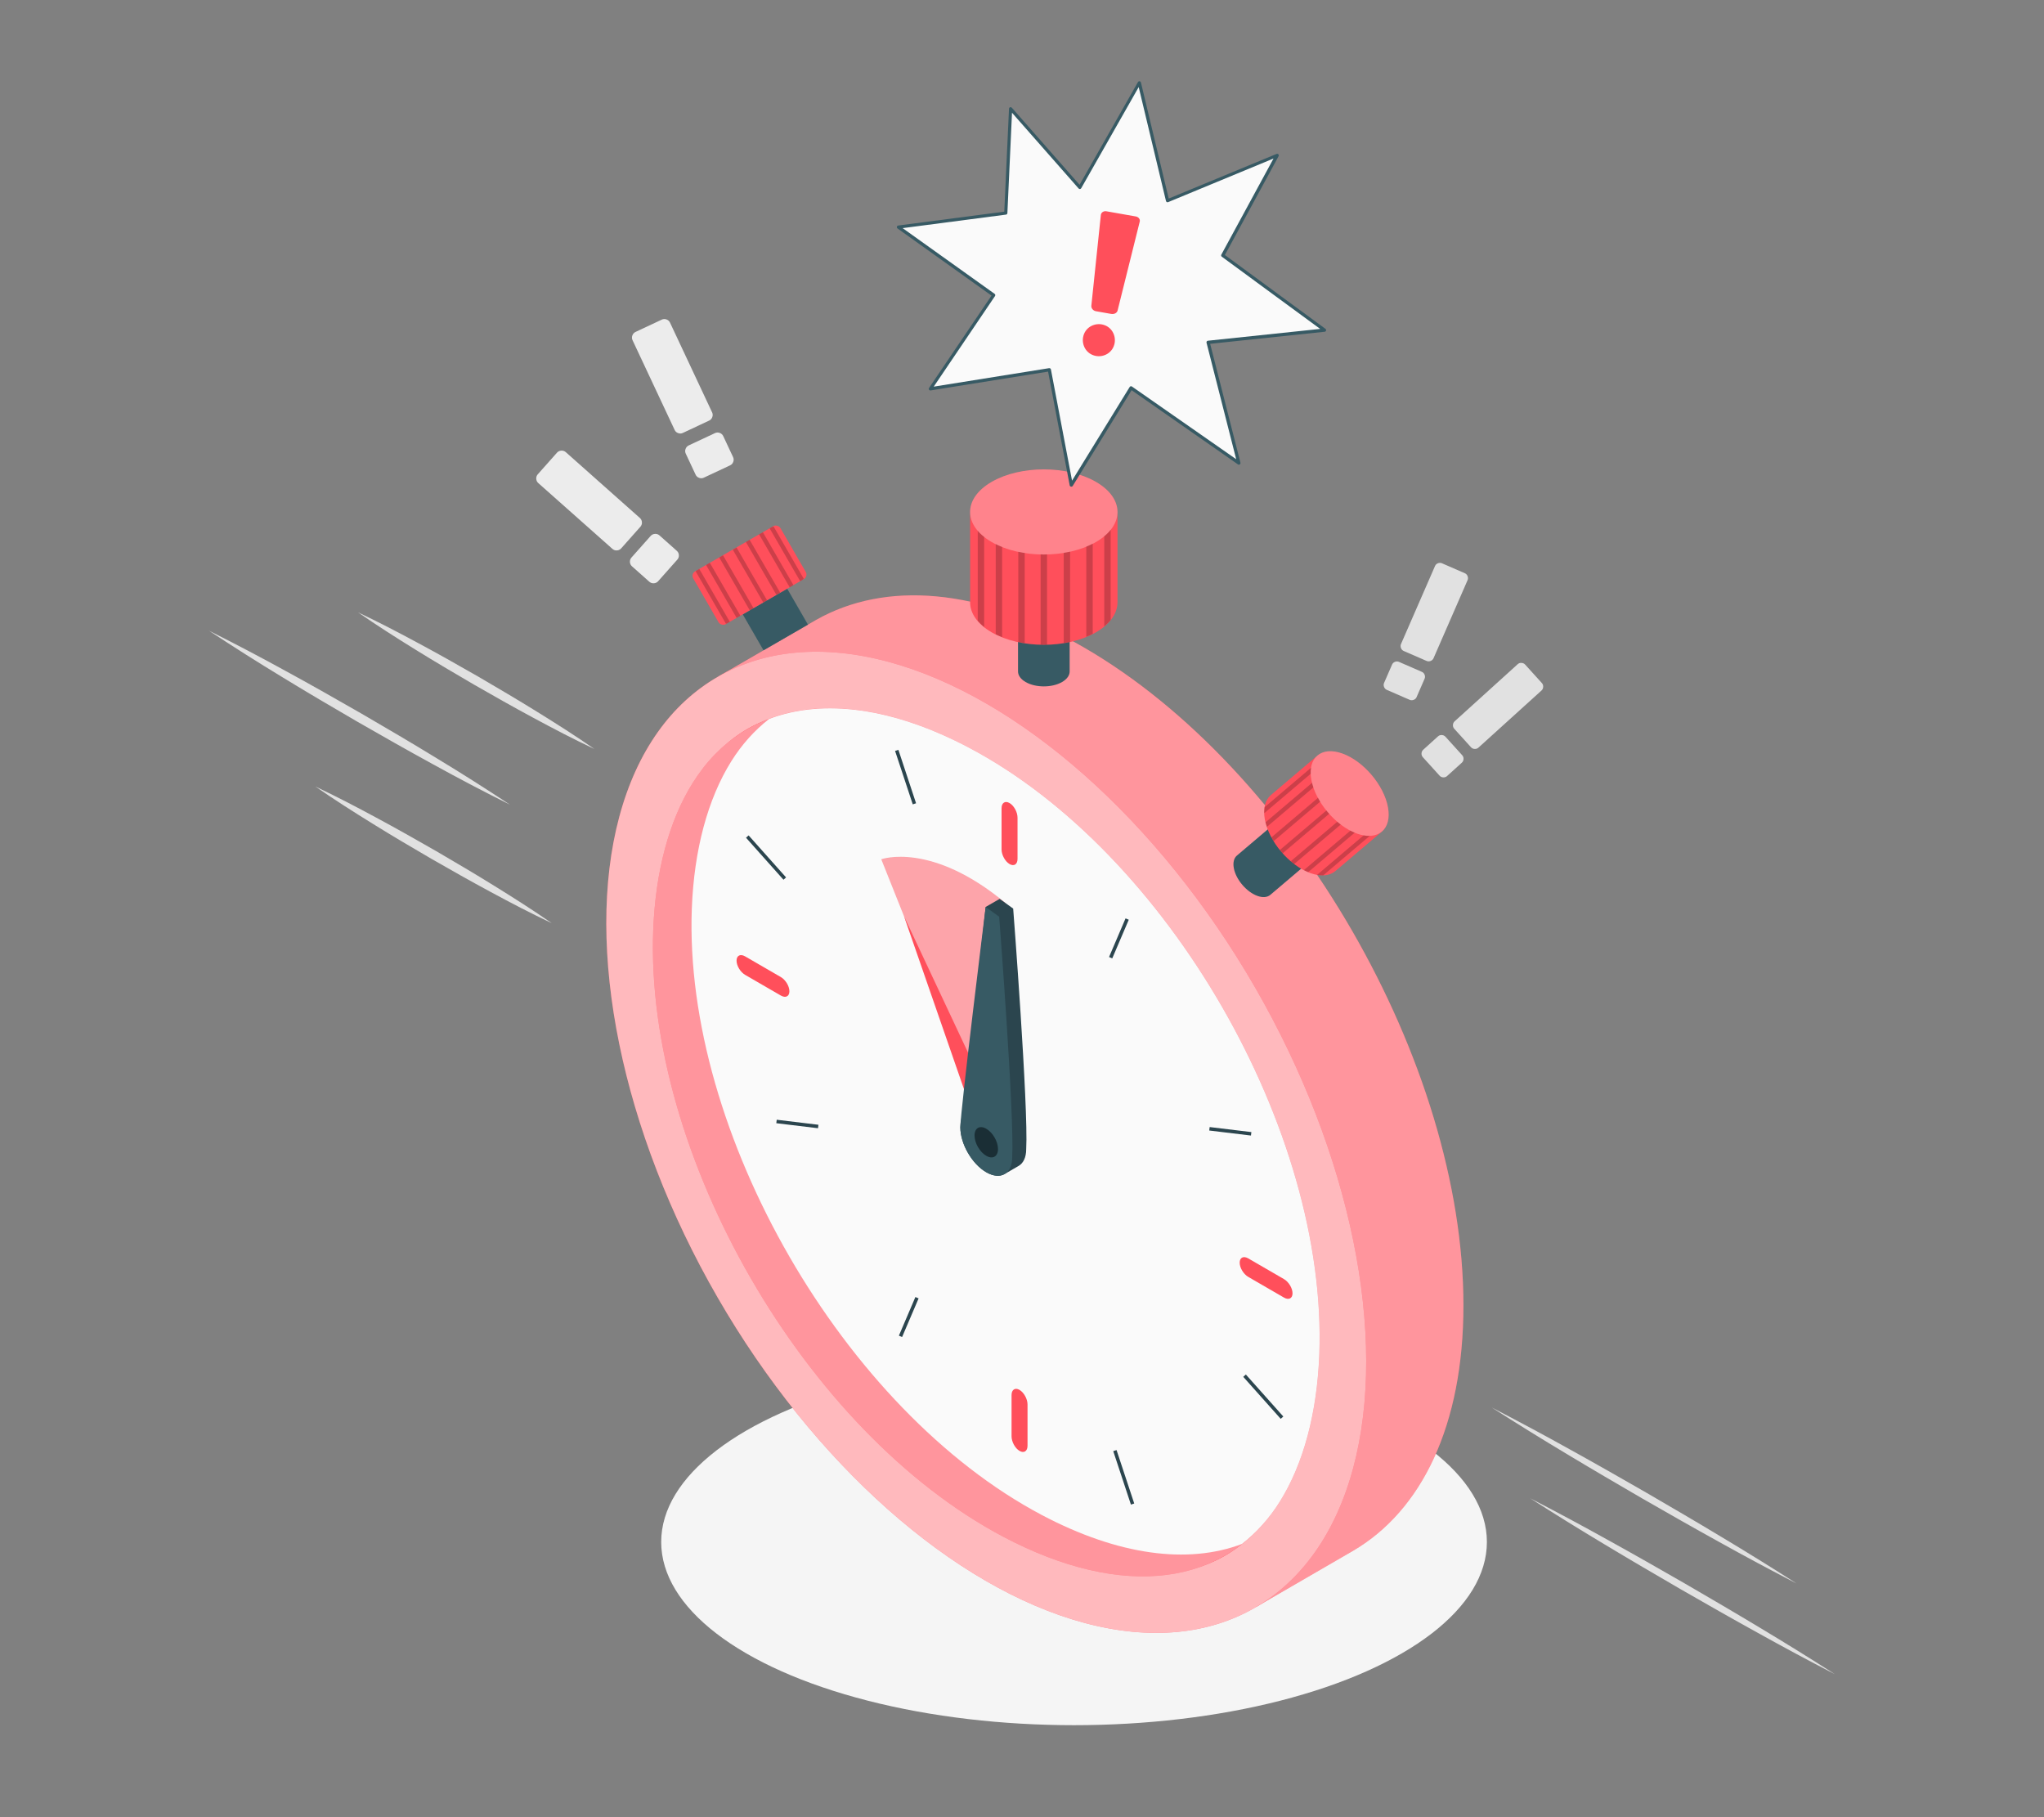 <?xml version="1.0" encoding="UTF-8"?>
<svg id="Layer_2" data-name="Layer 2" xmlns="http://www.w3.org/2000/svg" viewBox="0 0 540 480">
  <rect x="0" y="0" width="540" height="480" fill="#808080" stroke="none"/>
  <defs>
    <style>
      .cls-1 {
        opacity: .4;
      }

      .cls-1, .cls-2, .cls-3, .cls-4, .cls-5, .cls-6, .cls-7, .cls-8, .cls-9, .cls-10, .cls-11, .cls-12, .cls-13, .cls-14 {
        stroke-width: 0px;
      }

      .cls-1, .cls-11, .cls-14 {
        fill: #fff;
      }

      .cls-2 {
        fill: #375a64;
      }

      .cls-3 {
        fill: #e1e1e1;
      }

      .cls-4 {
        fill: #ececec;
      }

      .cls-5 {
        fill: #2b454e;
      }

      .cls-6 {
        opacity: .5;
      }

      .cls-6, .cls-13 {
        fill: #ff4f5b;
      }

      .cls-7 {
        fill: #f5f5f5;
      }

      .cls-8 {
        fill: none;
      }

      .cls-9 {
        opacity: .2;
      }

      .cls-10 {
        fill: #1a2e35;
      }

      .cls-11 {
        opacity: .6;
      }

      .cls-12 {
        fill: #fafafa;
      }

      .cls-14 {
        opacity: .3;
      }
    </style>
  </defs>
  <g id="Layer_2-2" data-name="Layer 2">
    <g>
      <g>
        <g id="Floor">
          <ellipse class="cls-7" cx="283.75" cy="407.31" rx="109.07" ry="48.39"/>
        </g>
        <g id="Timer">
          <g id="Clock">
            <g id="Clock-2" data-name="Clock">
              <path class="cls-13" d="M189.93,178.61l25.28-14.63s.09-.05.14-.08l.27-.16h0c18.14-10.27,43.09-8.68,70.63,7.22,55.44,32.01,100.37,109.84,100.37,173.85,0,31.81-11.1,54.2-29.07,64.77h0l-25.68,14.88-6.38-16.79c-8.82-2.17-18.12-5.94-27.76-11.5-55.44-32.01-100.37-109.84-100.37-173.85,0-11.03,1.36-20.9,3.86-29.57l-11.29-14.14Z"/>
              <path class="cls-1" d="M189.93,178.61l25.28-14.63s.09-.05.14-.08l.27-.16h0c18.14-10.27,43.09-8.68,70.63,7.22,55.44,32.01,100.37,109.84,100.37,173.85,0,31.81-11.1,54.2-29.07,64.77h0l-25.68,14.88-6.38-16.79c-8.82-2.17-18.12-5.94-27.76-11.5-55.44-32.01-100.37-109.84-100.37-173.85,0-11.03,1.36-20.9,3.86-29.57l-11.29-14.14Z"/>
              <ellipse class="cls-13" cx="260.56" cy="301.73" rx="81.96" ry="141.95" transform="translate(-115.96 170.71) rotate(-30)"/>
              <ellipse class="cls-11" cx="260.56" cy="301.73" rx="81.96" ry="141.95" transform="translate(-115.96 170.71) rotate(-30)"/>
              <g>
                <path class="cls-13" d="M184.4,206c12.45-21.56,37.96-23.99,68.26-6.49,50.13,28.94,92.48,102.3,92.48,160.18,0,15.17-2.92,28.23-8.43,37.78-12.45,21.56-37.96,23.99-68.26,6.5-50.13-28.94-92.48-102.29-92.48-160.18,0-15.17,2.92-28.23,8.43-37.78h0Z"/>
                <path class="cls-13" d="M183.01,206.8c14.1-22.52,41.41-25.98,73.05-9.26,52.36,27.66,94.71,101.01,92.48,160.18-.58,15.5-4.19,28.97-10.44,38.94-14.1,22.52-41.41,25.98-73.05,9.26-52.35-27.65-94.7-101.01-92.48-160.18.58-15.5,4.19-28.97,10.44-38.94h0Z"/>
                <path class="cls-1" d="M183.01,206.8c14.1-22.52,41.41-25.98,73.05-9.26,52.36,27.66,94.71,101.01,92.48,160.18-.58,15.5-4.19,28.97-10.44,38.94-14.1,22.52-41.41,25.98-73.05,9.26-52.35-27.65-94.7-101.01-92.48-160.18.58-15.5,4.19-28.97,10.44-38.94h0Z"/>
              </g>
              <g>
                <path class="cls-12" d="M275.25,400.19c20.15,10.64,38.52,13.07,52.86,7.64,3.8-2.97,7.17-6.67,9.99-11.17,6.25-9.97,9.86-23.44,10.44-38.94,2.23-59.17-40.13-132.52-92.48-160.18-20.15-10.64-38.52-13.07-52.86-7.64-3.8,2.97-7.17,6.67-9.99,11.17h0c-6.24,9.97-9.85,23.44-10.44,38.94-2.22,59.17,40.13,132.52,92.48,160.18Z"/>
                <path class="cls-6" d="M260.31,301.73l6.04-.41-8.04-10.46-25.49-63.89s13.16-4.8,32.84,11.57l-5.35,63.19Z"/>
                <g>
                  <path class="cls-13" d="M266.71,212.12c1.17.68,2.11,2.41,2.11,3.86v10.87c.01,1.45-.94,2.07-2.1,1.39-1.17-.68-2.12-2.41-2.12-3.86v-10.87c-.01-1.45.94-2.07,2.1-1.39Z"/>
                  <path class="cls-13" d="M194.59,253.76c0,1.35,1.03,3.04,2.29,3.76l9.41,5.45c1.26.73,2.27.22,2.26-1.14,0-1.35-1.03-3.04-2.29-3.76l-9.41-5.45c-1.26-.73-2.27-.22-2.26,1.14Z"/>
                </g>
                <g>
                  <path class="cls-13" d="M341.47,341.61c0-1.35-1.03-3.04-2.29-3.76l-9.41-5.45c-1.26-.73-2.27-.22-2.26,1.14,0,1.35,1.03,3.04,2.29,3.76l9.41,5.45c1.26.73,2.27.22,2.26-1.14Z"/>
                  <path class="cls-13" d="M269.35,383.25c-1.17-.68-2.11-2.41-2.11-3.86v-10.87c-.01-1.45.94-2.07,2.1-1.39,1.17.68,2.12,2.41,2.12,3.86v10.87c.01,1.45-.94,2.07-2.1,1.39Z"/>
                </g>
              </g>
            </g>
            <polygon class="cls-13" points="258 297.7 263.91 296.39 262.08 291.53 238.83 242.03 257.68 296.36 258 297.7"/>
            <g>
              <path class="cls-5" d="M260.4,239.57s-4.93,45.72-6.46,56.32c-.15.56-.23,1.18-.23,1.88,0,4.37,3.07,9.68,6.85,11.87,1.89,1.09,3.6,1.19,4.84.48.63-.36,3.04-1.77,3.66-2.12,1.27-.7,2.05-2.25,2.05-4.46.62-10.95-3.44-63.54-3.44-63.54l-3.57-2.57-3.71,2.14Z"/>
              <path class="cls-2" d="M253.71,297.78c0,4.37,3.07,9.68,6.85,11.87,3.78,2.18,6.85.41,6.85-3.96.62-10.95-3.44-63.54-3.44-63.54l-3.57-2.57s-6.68,53.82-6.69,58.2Z"/>
              <path class="cls-10" d="M257.46,299.94c0,1.98,1.39,4.38,3.1,5.36,1.71.99,3.1.19,3.1-1.79s-1.39-4.38-3.1-5.36c-1.71-.99-3.1-.19-3.1,1.79Z"/>
            </g>
            <rect class="cls-5" x="210.19" y="291.34" width=".92" height="11.1" transform="translate(-109.3 470.52) rotate(-83.13)"/>
            <rect class="cls-5" x="234.53" y="347.4" width="11.1" height=".92" transform="translate(-174.14 431.95) rotate(-66.86)"/>
            <rect class="cls-5" x="290.04" y="247.38" width="11.1" height=".92" transform="translate(-48.46 422.28) rotate(-66.86)"/>
            <rect class="cls-5" x="324.56" y="293.27" width=".92" height="11.1" transform="translate(-10.52 585.77) rotate(-83.13)"/>
            <rect class="cls-5" x="201.92" y="219.1" width=".92" height="14.87" transform="translate(-99.44 192.17) rotate(-41.73)"/>
            <rect class="cls-5" x="238.78" y="197.82" width=".92" height="14.87" transform="translate(-52.37 85.56) rotate(-18.31)"/>
            <rect class="cls-5" x="296.43" y="382.78" width=".92" height="14.87" transform="translate(-107.57 113.04) rotate(-18.31)"/>
            <rect class="cls-5" x="333.28" y="361.51" width=".92" height="14.87" transform="translate(-160.9 315.73) rotate(-41.73)"/>
          </g>
          <g>
            <g>
              <path class="cls-2" d="M268.95,151.22c0-1.01.67-2.02,2-2.78,2.66-1.54,6.98-1.54,9.64,0,1.33.77,2,1.78,2,2.78v26.15c0,1.01-.67,2.01-2,2.78-2.66,1.54-6.98,1.54-9.64,0-1.33-.77-2-1.78-2-2.78v-26.15Z"/>
              <path class="cls-5" d="M280.59,154.01c1.33-.77,2-1.78,2-2.78,0-1.01-.67-2.02-2-2.78-2.66-1.54-6.98-1.54-9.64,0-1.33.77-2,1.78-2,2.78s.67,2.02,2,2.78c2.66,1.54,6.98,1.54,9.64,0Z"/>
            </g>
            <g>
              <path class="cls-13" d="M256.29,135.23c0-2.88,1.9-5.75,5.7-7.95,7.6-4.39,19.93-4.39,27.54,0,3.8,2.19,5.7,5.07,5.7,7.95v23.85c0,2.88-1.9,5.75-5.7,7.95-7.6,4.39-19.93,4.39-27.54,0-3.8-2.19-5.7-5.07-5.7-7.95v-23.85Z"/>
              <path class="cls-14" d="M289.53,143.18c3.8-2.19,5.7-5.07,5.7-7.95,0-2.88-1.9-5.75-5.7-7.95-7.6-4.39-19.93-4.39-27.54,0-3.8,2.19-5.7,5.07-5.7,7.95,0,2.88,1.9,5.75,5.7,7.95,7.6,4.39,19.93,4.39,27.54,0Z"/>
              <path class="cls-9" d="M286.99,144.38v23.83c.58-.24,1.15-.51,1.69-.78v-23.83c-.54.31-1.12.54-1.69.78ZM281.02,146.01v23.83c.58-.07,1.15-.17,1.69-.27v-23.86c-.54.14-1.12.24-1.69.31ZM291.73,141.64v23.83c.64-.54,1.22-1.12,1.69-1.73v-23.83c-.44.61-1.02,1.19-1.69,1.73ZM263.06,143.7v23.83c.54.27,1.08.54,1.69.78v-23.83c-.58-.24-1.15-.47-1.69-.78ZM258.31,140.21v23.76c.47.58,1.05,1.12,1.69,1.66v-23.83c-.64-.47-1.22-1.02-1.69-1.59ZM269.02,145.74v23.86c.54.1,1.12.2,1.69.27v-23.83c-.58-.07-1.12-.17-1.69-.3ZM274.92,146.42v23.86h1.69v-23.86c-.58.07-1.12.07-1.69,0Z"/>
            </g>
          </g>
          <g>
            <g>
              <path class="cls-2" d="M346.73,209.06c.77-.65,1.97-.8,3.41-.28,2.9,1.04,5.69,4.33,6.24,7.35.28,1.51-.06,2.67-.83,3.32-.36.31-19.58,16.61-19.94,16.92-.77.65-1.97.8-3.41.28-2.89-1.04-5.69-4.33-6.24-7.35-.28-1.51.06-2.67.83-3.32.36-.31,19.58-16.61,19.94-16.92Z"/>
              <path class="cls-5" d="M352.14,219.74c1.45.52,2.65.37,3.41-.28.77-.65,1.11-1.81.83-3.32-.55-3.03-3.34-6.32-6.24-7.35-1.45-.52-2.65-.37-3.41.28-.77.65-1.11,1.81-.83,3.32.55,3.03,3.34,6.32,6.24,7.35Z"/>
            </g>
            <g>
              <path class="cls-13" d="M348.05,199.58c1.48-1.26,3.8-1.54,6.59-.54,5.59,2,10.99,8.36,12.05,14.2.53,2.92-.12,5.16-1.6,6.42-.7.59-11.6,9.84-12.3,10.43-1.48,1.26-3.8,1.54-6.59.54-5.59-2-10.99-8.36-12.05-14.2-.53-2.92.12-5.16,1.6-6.42.7-.59,11.6-9.84,12.3-10.43Z"/>
              <path class="cls-14" d="M358.49,220.19c2.8,1,5.11.72,6.59-.54,1.48-1.26,2.14-3.5,1.6-6.42-1.06-5.84-6.46-12.2-12.05-14.2-2.8-1-5.11-.72-6.59.54-1.48,1.26-2.14,3.5-1.6,6.42,1.06,5.84,6.46,12.2,12.05,14.2Z"/>
              <path class="cls-9" d="M356.76,219.41l-12.29,10.43c.37.19.77.37,1.14.53l12.29-10.43c-.39-.15-.77-.34-1.14-.53ZM353.31,217.05l-12.29,10.43c.29.27.59.52.88.76l12.3-10.44c-.31-.22-.61-.47-.9-.74ZM360.25,220.66l-12.29,10.43c.56.09,1.11.14,1.63.12l12.29-10.43c-.51.04-1.06,0-1.63-.12ZM346.64,206.77l-12.29,10.43c.1.4.2.8.34,1.22l12.29-10.43c-.13-.4-.26-.8-.34-1.22ZM346.36,202.8l-12.25,10.4c-.09.5-.12,1.03-.11,1.6l12.29-10.43c-.04-.54,0-1.07.08-1.57ZM348.2,210.74l-12.3,10.44c.18.32.38.67.6.99l12.29-10.43c-.22-.33-.4-.65-.58-1.01ZM350.43,214.08l-12.3,10.44.74.87,12.3-10.44c-.29-.27-.52-.55-.74-.87Z"/>
            </g>
          </g>
          <g>
            <rect class="cls-2" x="198.06" y="158.15" width="13.56" height="10.96" transform="translate(-54.37 124.35) rotate(-30)"/>
            <rect class="cls-13" x="184.71" y="143.86" width="26.6" height="16.14" rx="1.37" ry="1.37" transform="translate(-49.44 119.36) rotate(-30)"/>
            <g>
              <rect class="cls-9" x="193.98" y="145.86" width="1.15" height="16.14" transform="translate(-50.9 117.88) rotate(-29.99)"/>
              <path class="cls-9" d="M183.79,150.92l7.99,13.84c.17-.04.33-.1.49-.19l.54-.31-8.07-13.98-.54.31c-.16.09-.29.21-.41.33Z"/>
              <rect class="cls-9" x="190.49" y="147.88" width="1.15" height="16.14" transform="translate(-52.37 116.42) rotate(-30)"/>
              <path class="cls-9" d="M212.33,152.85l-7.95-13.77c-.21.04-.42.11-.62.22l-.43.25,8.07,13.98.43-.25c.2-.11.36-.26.51-.43Z"/>
              <rect class="cls-9" x="197.55" y="143.8" width="1.15" height="16.14" transform="translate(-49.39 119.43) rotate(-30)"/>
              <rect class="cls-9" x="204.5" y="139.79" width="1.15" height="16.14" transform="translate(-46.45 122.34) rotate(-30)"/>
              <rect class="cls-9" x="201.01" y="141.8" width="1.15" height="16.14" transform="translate(-47.93 120.86) rotate(-30)"/>
            </g>
          </g>
        </g>
        <path id="Lines" class="cls-3" d="M465,429.99c-6.64-4-13.33-7.91-20.03-11.8-6.72-3.86-13.45-7.7-20.23-11.44-6.77-3.77-13.6-7.43-20.49-10.99,6.53,4.19,13.12,8.27,19.77,12.25,6.64,4,13.33,7.91,20.03,11.8,6.72,3.86,13.45,7.7,20.23,11.44,6.77,3.77,13.6,7.43,20.49,10.99-6.53-4.19-13.12-8.27-19.77-12.25ZM433.93,395.85c6.72,3.86,13.45,7.7,20.23,11.44,6.77,3.77,13.6,7.43,20.49,10.99-6.53-4.19-13.12-8.27-19.77-12.25-6.64-4-13.33-7.91-20.03-11.8-6.72-3.86-13.45-7.7-20.23-11.44-6.77-3.77-13.6-7.43-20.49-10.99,6.53,4.19,13.12,8.27,19.77,12.25,6.64,4,13.33,7.91,20.03,11.8ZM115.15,224.77c-5.22-2.99-10.44-5.95-15.74-8.79-5.29-2.86-10.63-5.64-16.08-8.22,4.96,3.44,10.03,6.67,15.14,9.83,5.11,3.17,10.29,6.23,15.48,9.25,5.21,2.99,10.44,5.95,15.74,8.8,5.29,2.86,10.63,5.64,16.08,8.21-4.95-3.44-10.03-6.67-15.14-9.83-5.11-3.17-10.29-6.22-15.48-9.25ZM126.41,178.76c-5.22-2.99-10.44-5.95-15.74-8.79-5.29-2.86-10.63-5.64-16.08-8.22,4.96,3.44,10.03,6.67,15.14,9.83,5.11,3.17,10.29,6.22,15.48,9.25,5.21,2.99,10.44,5.95,15.74,8.8,5.29,2.86,10.63,5.64,16.08,8.21-4.95-3.44-10.03-6.67-15.14-9.83-5.11-3.17-10.29-6.22-15.48-9.25ZM114.41,201.89c6.71,3.7,13.49,7.26,20.35,10.68-6.39-4.23-12.87-8.34-19.42-12.3-6.53-4-13.13-7.87-19.75-11.72-6.64-3.81-13.29-7.6-20.02-11.26-6.71-3.69-13.49-7.26-20.35-10.69,6.4,4.23,12.87,8.33,19.42,12.3,6.53,4,13.13,7.87,19.75,11.72,6.64,3.81,13.29,7.6,20.02,11.27Z"/>
        <g id="Speech_Bubble" data-name="Speech Bubble">
          <g>
            <polygon class="cls-12" points="237.36 59.99 265.73 56.28 266.99 28.72 285.28 49.53 301 21.88 308.46 53.02 337.4 41.04 323.04 67.47 349.91 87.2 319.17 90.43 327.29 122.31 298.81 102.45 283.02 128.12 277.23 97.68 245.79 102.71 262.53 77.97 237.36 59.99"/>
            <path class="cls-2" d="M283.02,128.54s-.05,0-.08,0c-.17-.03-.31-.17-.34-.34l-5.71-30.04-31.03,4.97c-.16.03-.33-.05-.42-.19-.09-.14-.09-.32,0-.46l16.51-24.4-24.84-17.74c-.14-.1-.21-.28-.16-.45.04-.17.18-.29.36-.32l28.01-3.66,1.25-27.2c0-.17.12-.32.28-.38.16-.06.34,0,.46.12l17.9,20.36,15.43-27.13c.09-.15.26-.23.43-.21.17.02.31.15.35.32l7.34,30.66,28.49-11.79c.17-.07.36-.03.48.11.12.13.14.33.06.48l-14.19,26.11,26.57,19.51c.14.1.2.28.16.45-.05.17-.19.29-.36.31l-30.26,3.19,8,31.4c.04.17-.02.35-.17.45-.14.1-.34.1-.48,0l-28.1-19.6-15.56,25.29c-.08.13-.21.2-.36.2ZM277.23,97.25c.2,0,.38.14.41.34l5.58,29.37,15.23-24.74c.06-.1.16-.17.27-.19.11-.02.23,0,.33.07l27.54,19.2-7.84-30.77c-.03-.12,0-.25.06-.35s.18-.17.3-.18l29.66-3.12-25.99-19.08c-.17-.13-.22-.36-.12-.54l13.79-25.39-27.84,11.52c-.12.05-.24.04-.35-.01-.11-.06-.19-.16-.22-.28l-7.21-30.1-15.19,26.72c-.07.12-.19.2-.32.21-.13.01-.27-.04-.36-.14l-17.6-20.01-1.22,26.51c0,.2-.16.37-.37.4l-27.3,3.57,24.3,17.36c.19.13.23.39.1.58l-16.19,23.93,30.47-4.88s.05,0,.07,0Z"/>
          </g>
          <g>
            <path class="cls-13" d="M293.63,82.93l-4.09-.72c-.74-.13-1.29-.78-1.22-1.45l2.51-23.97c.07-.67.73-1.11,1.47-.98l7.74,1.36c.74.13,1.22.74,1.07,1.35l-5.86,23.52c-.15.61-.88,1.01-1.62.88Z"/>
            <path class="cls-13" d="M289.57,94.03c-2.6-.46-3.79-2.87-3.44-4.91.46-2.61,2.87-3.79,4.91-3.44,2.61.46,3.79,2.87,3.44,4.91-.46,2.61-2.87,3.8-4.91,3.44Z"/>
          </g>
        </g>
        <g id="Exclamation">
          <path class="cls-4" d="M181.17,119.83c-.19-.4-.21-.82-.05-1.25.16-.43.44-.74.84-.93l6.93-3.25c.4-.19.82-.21,1.25-.05.43.16.74.44.93.84l2.6,5.55c.19.4.21.82.05,1.25-.15.43-.43.74-.84.93l-6.93,3.25c-.4.19-.82.21-1.25.05-.43-.15-.74-.43-.93-.84l-2.6-5.55ZM167.11,89.86c-.19-.4-.21-.82-.05-1.25.16-.43.44-.74.84-.93l6.93-3.25c.4-.19.82-.21,1.25-.05.43.16.74.44.93.84l11.12,23.7c.19.4.21.82.05,1.25-.15.43-.43.74-.84.93l-6.93,3.25c-.4.19-.82.21-1.25.05-.43-.15-.74-.43-.93-.84l-11.12-23.7Z"/>
          <path class="cls-4" d="M166.96,149.59c-.33-.29-.51-.67-.54-1.13-.03-.46.11-.85.4-1.18l5.08-5.72c.3-.33.67-.51,1.13-.54.46-.03.85.11,1.19.4l4.59,4.08c.33.3.51.67.54,1.13.03.46-.11.85-.4,1.18l-5.08,5.72c-.29.33-.67.51-1.13.54-.46.03-.85-.11-1.19-.4l-4.59-4.08ZM142.21,127.6c-.33-.29-.51-.67-.54-1.13-.03-.46.11-.85.4-1.18l5.08-5.72c.3-.33.67-.51,1.13-.54.46-.03.85.11,1.19.4l19.58,17.39c.33.29.51.67.54,1.13.03.46-.11.85-.4,1.18l-5.08,5.72c-.3.33-.67.51-1.13.54-.46.03-.85-.11-1.18-.4l-19.58-17.38Z"/>
        </g>
        <g id="Exclamation-2" data-name="Exclamation">
          <path class="cls-3" d="M374.26,184.12c-.15.35-.41.6-.78.74-.37.14-.72.14-1.07-.01l-6.02-2.62c-.35-.15-.6-.41-.74-.78-.15-.36-.14-.72.01-1.07l2.1-4.82c.15-.35.41-.6.78-.74.36-.14.72-.14,1.07.02l6.02,2.62c.35.15.6.41.74.78.14.37.14.72-.02,1.07l-2.1,4.82ZM378.73,173.85c-.15.35-.41.6-.78.74-.37.14-.72.14-1.07-.01l-6.02-2.62c-.35-.15-.6-.41-.74-.78-.14-.37-.14-.72.01-1.07l8.98-20.59c.15-.35.41-.6.78-.74.36-.14.72-.14,1.07.01l6.02,2.62c.35.15.6.41.74.78.14.37.14.72-.01,1.07l-8.98,20.59Z"/>
          <path class="cls-3" d="M382.3,204.99c-.28.26-.62.37-1.01.35-.39-.02-.72-.17-.97-.45l-4.41-4.87c-.26-.28-.38-.62-.36-1.01.02-.39.17-.72.45-.97l3.9-3.53c.28-.26.62-.37,1.01-.35.39.02.71.17.97.45l4.41,4.87c.26.28.37.62.36,1.01-.02.39-.17.72-.45.97l-3.9,3.53ZM390.6,197.47c-.28.26-.62.38-1.01.36-.39-.02-.72-.17-.97-.45l-4.41-4.87c-.26-.28-.38-.62-.36-1.01.02-.39.17-.72.45-.97l16.65-15.08c.28-.26.62-.38,1.01-.35.39.02.72.17.97.45l4.41,4.87c.26.28.37.62.35,1.01-.02.39-.17.72-.45.97l-16.64,15.07Z"/>
        </g>
      </g>
      <rect class="cls-8" width="540" height="480"/>
    </g>
  </g>
</svg>